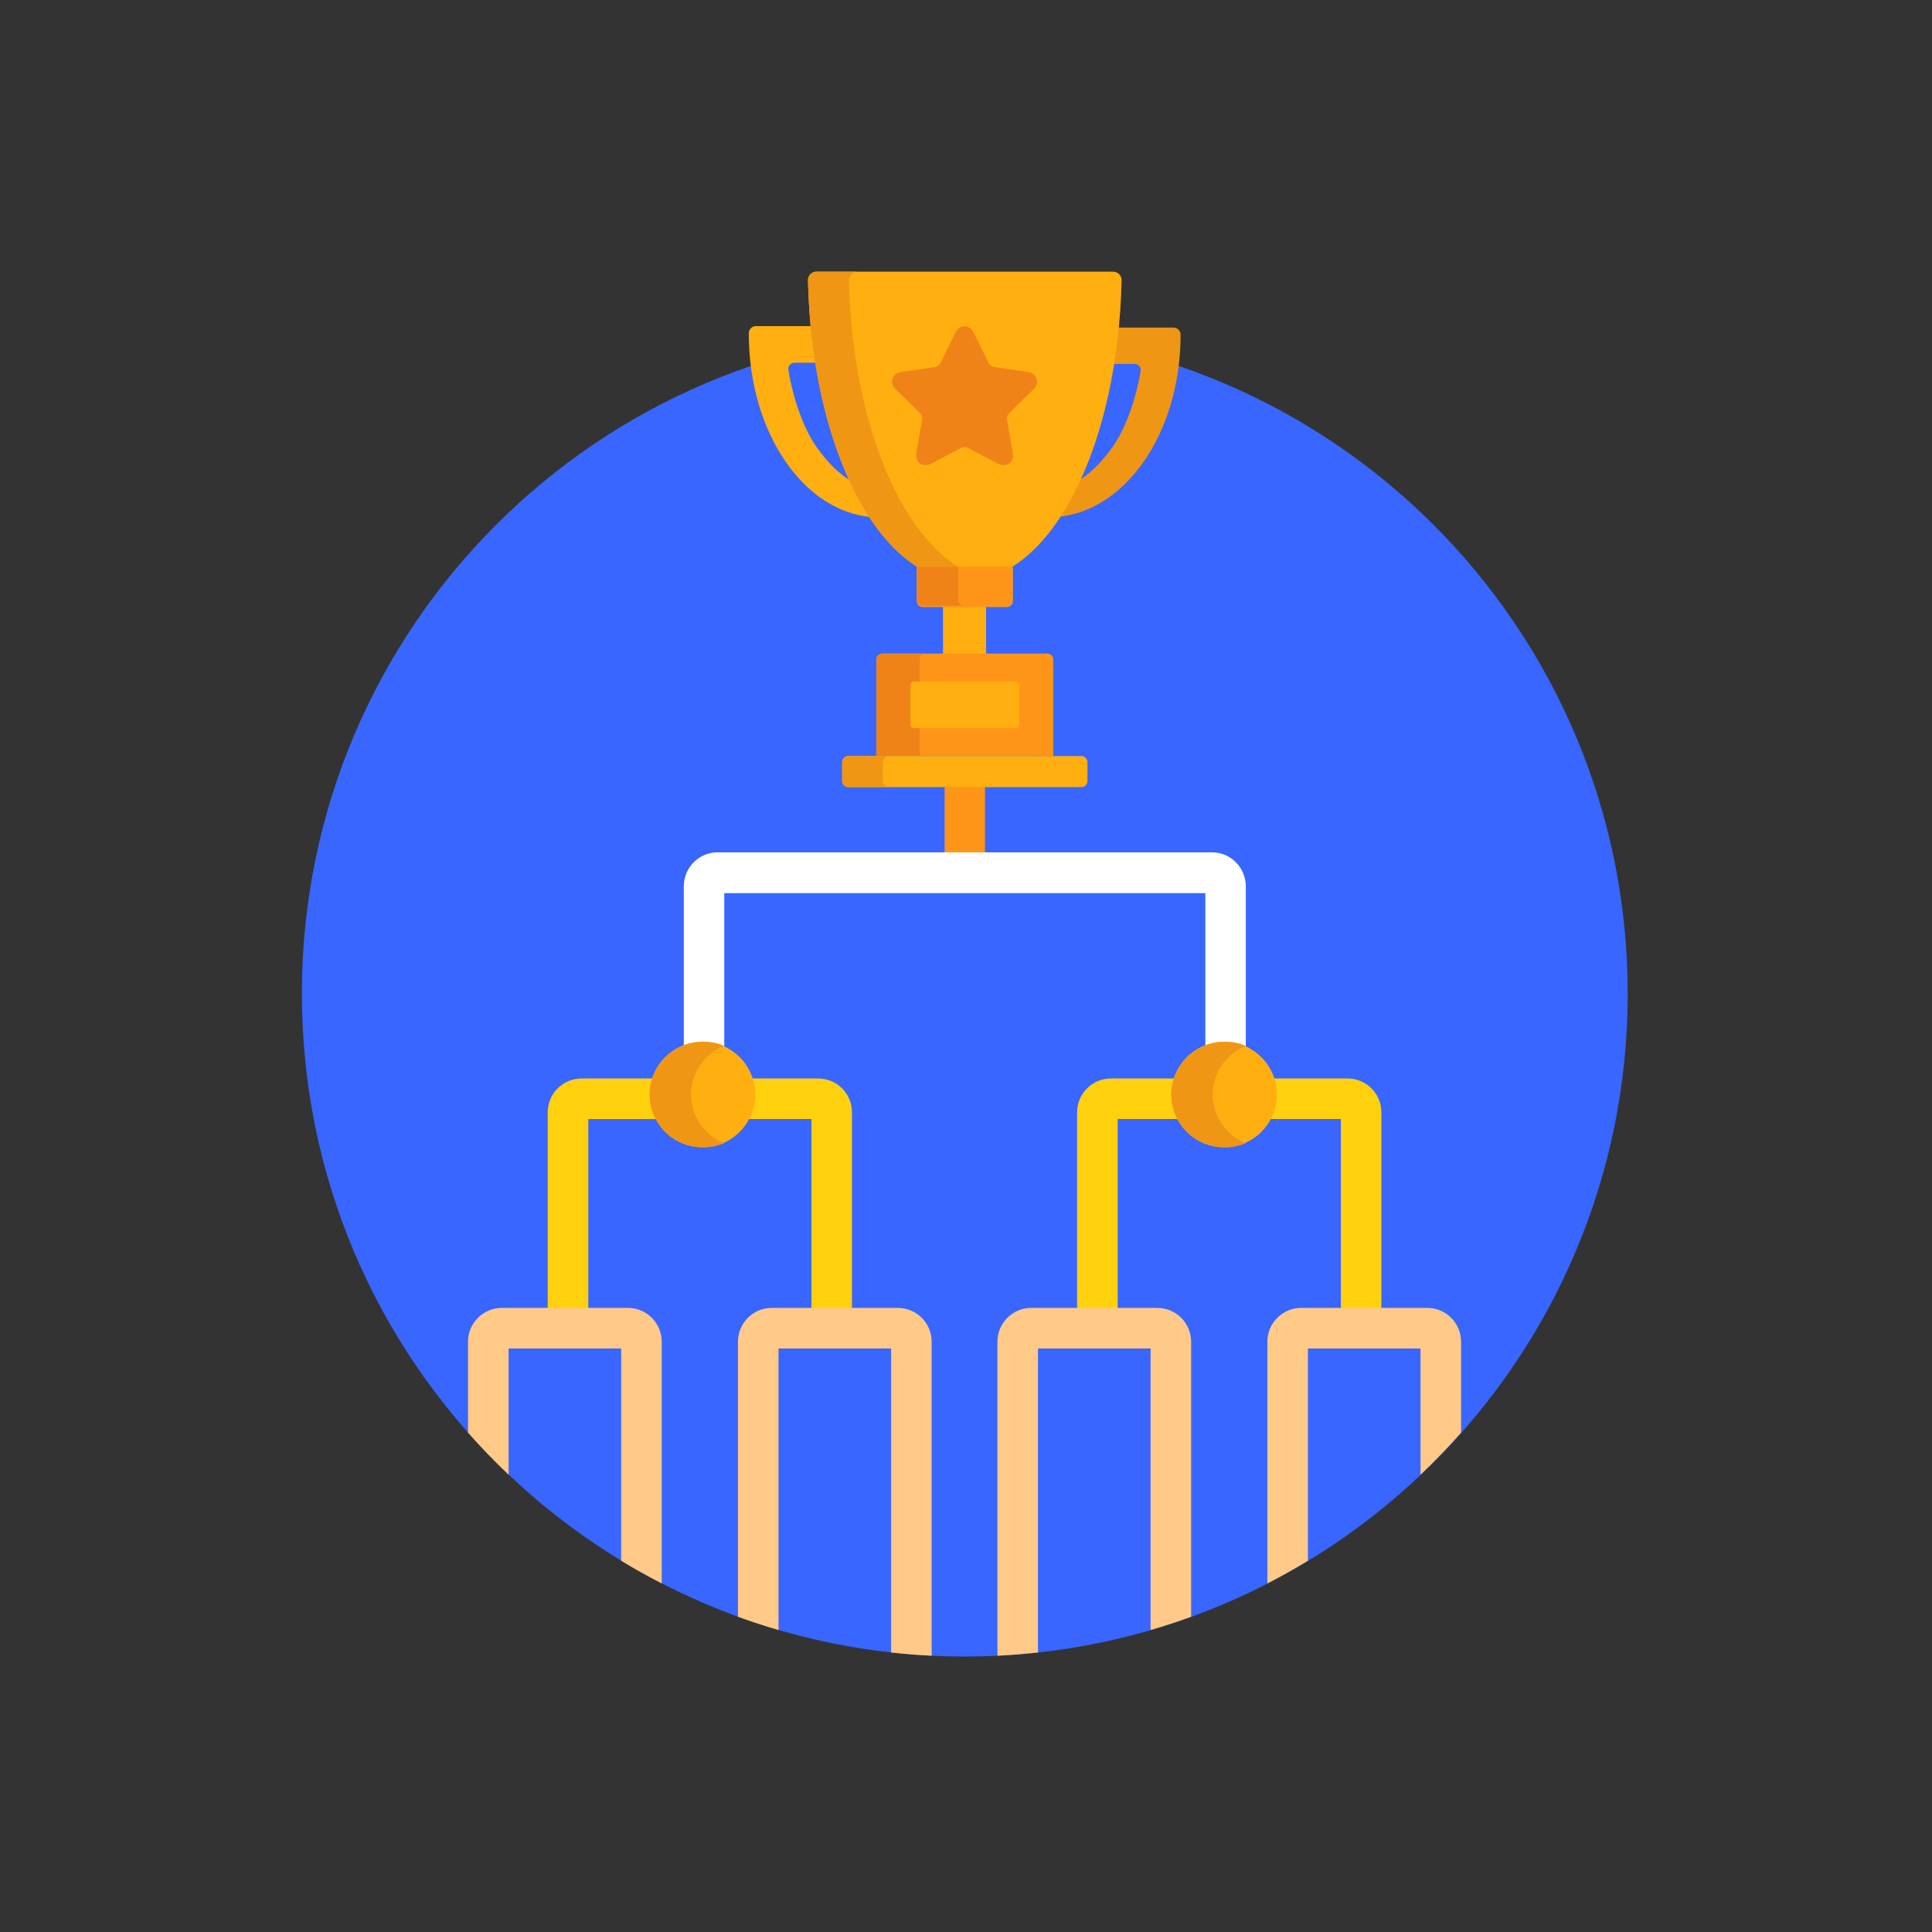 <svg xmlns="http://www.w3.org/2000/svg" width="512" height="512" viewBox="0 0 512 512" fill="none"><rect x="0" y="0" width="512" height="512" fill="#333333" stroke="none"/><path d="M255.683 439C352.71 439 431.365 360.344 431.365 263.317C431.365 166.29 352.71 87.635 255.683 87.635C158.656 87.635 80 166.29 80 263.317C80 360.344 158.656 439 255.683 439Z" fill="#3866FF"></path><path d="M261.031 206.951H250.334V226.7H261.031V206.951Z" fill="#FF9518"></path><path d="M173.972 285.806H154.108C149.168 285.806 145.148 289.825 145.148 294.766V347.324H155.9V296.558H174.776C173.762 294.685 173.184 292.541 173.184 290.265C173.184 288.699 173.471 287.202 173.972 285.806Z" fill="#FFD00D"></path><path d="M215.034 296.557V347.324H225.786V294.765C225.786 289.825 221.767 285.805 216.826 285.805H198.917C199.418 287.201 199.704 288.698 199.704 290.265C199.704 292.541 199.127 294.684 198.112 296.557H215.034Z" fill="#FFD00D"></path><path d="M355.33 296.557V347.324H366.082V294.765C366.082 289.825 362.063 285.805 357.122 285.805H337.258C337.759 287.201 338.046 288.698 338.046 290.265C338.046 292.541 337.468 294.684 336.454 296.557H355.33Z" fill="#FFD00D"></path><path d="M296.194 347.324V296.557H313.116C312.101 294.684 311.524 292.541 311.524 290.265C311.524 288.698 311.81 287.202 312.312 285.805H294.402C289.461 285.805 285.442 289.825 285.442 294.765V347.324H296.194Z" fill="#FFD00D"></path><path d="M186.695 277.324C188.557 277.324 190.328 277.719 191.936 278.423V236.701H319.429V278.423C321.038 277.719 322.808 277.324 324.669 277.324C326.627 277.324 328.48 277.767 330.152 278.54V234.897C330.152 229.923 326.144 225.877 321.216 225.877H190.149C185.221 225.877 181.213 229.923 181.213 234.897V278.54C182.885 277.767 184.738 277.324 186.695 277.324Z" fill="white"></path><path d="M261.323 159.736H249.909V173.782H261.323V159.736Z" fill="#FFAF10"></path><path d="M226.848 129.822C226.471 129.081 226.107 128.317 225.746 127.551C222.537 125.776 219.315 122.635 216.312 118.329C213.011 113.598 210.249 106.004 208.924 98.015C208.847 97.546 208.979 97.069 209.286 96.706C209.594 96.344 210.042 96.134 210.518 96.134H216.489C215.982 92.96 215.566 89.719 215.251 86.42H200.343C199.289 86.42 198.432 87.278 198.432 88.333C198.432 101.239 201.953 113.397 208.35 122.566C214.329 131.138 222.312 136.271 230.829 137.016C230.873 137.018 230.916 137.02 230.96 137.02C230.989 137.02 231.017 137.01 231.047 137.009C229.571 134.809 228.167 132.413 226.848 129.822Z" fill="#FFAF10"></path><path d="M310.943 86.812H295.897C295.579 90.084 295.159 93.299 294.647 96.449H300.677C301.154 96.449 301.608 96.657 301.92 97.016C302.23 97.376 302.361 97.849 302.283 98.315C300.946 106.239 298.159 113.772 294.828 118.466C291.798 122.739 288.544 125.856 285.306 127.615C284.941 128.375 284.575 129.131 284.194 129.866C282.864 132.436 281.446 134.814 279.957 136.995C279.987 136.998 280.016 137.007 280.047 137.007C280.092 137.007 280.134 137.005 280.178 137.003C288.774 136.264 296.83 131.173 302.861 122.669C309.317 113.574 312.872 101.514 312.872 88.71C312.873 87.664 312.007 86.812 310.943 86.812Z" fill="#EF9614"></path><path d="M296.607 72.668C296.191 72.241 295.621 72 295.027 72H216.342C215.747 72 215.178 72.241 214.761 72.668C214.344 73.098 214.116 73.676 214.128 74.275C214.576 95.51 218.948 115.366 226.441 130.184C231.508 140.204 237.694 147.284 244.461 150.996H266.906C273.673 147.284 279.857 140.204 284.924 130.184C292.419 115.366 296.791 95.51 297.237 74.275C297.251 73.676 297.024 73.097 296.607 72.668Z" fill="#FFAF10"></path><path d="M237.294 130.184C229.817 115.366 225.455 95.51 225.008 74.275C224.996 73.676 225.224 73.097 225.64 72.668C226.055 72.241 226.623 72 227.216 72H216.337C215.744 72 215.175 72.241 214.76 72.668C214.344 73.098 214.116 73.676 214.128 74.275C214.575 95.51 218.937 115.366 226.413 130.184C231.468 140.204 237.64 147.284 244.392 150.996H255.271C248.52 147.284 242.348 140.204 237.294 130.184Z" fill="#EF9614"></path><path d="M279.134 200.368V174.744C279.134 173.902 278.417 173.213 277.542 173.213H233.824C232.948 173.213 232.23 173.902 232.23 174.744V200.368H279.134Z" fill="#FF9518"></path><path d="M245.396 173.213H233.883C232.974 173.213 232.23 173.902 232.23 174.744V200.368H243.744V174.744C243.744 173.902 244.488 173.213 245.396 173.213Z" fill="#EF8318"></path><path d="M288.186 206.993C288.186 207.874 287.473 208.596 286.602 208.596H224.765C223.894 208.596 223.18 207.874 223.18 206.993V201.97C223.18 201.089 223.894 200.368 224.765 200.368H286.602C287.473 200.368 288.186 201.089 288.186 201.97V206.993Z" fill="#FFAF10"></path><path d="M233.949 206.993V201.97C233.949 201.089 234.658 200.368 235.523 200.368H224.753C223.888 200.368 223.18 201.089 223.18 201.97V206.993C223.18 207.874 223.888 208.596 224.753 208.596H235.523C234.658 208.596 233.949 207.874 233.949 206.993Z" fill="#EF9614"></path><path d="M270.083 192.03C270.083 192.543 269.666 192.962 269.157 192.962H242.209C241.699 192.962 241.282 192.543 241.282 192.03V181.551C241.282 181.038 241.7 180.619 242.209 180.619H269.157C269.667 180.619 270.083 181.038 270.083 181.551V192.03Z" fill="#FFAF10"></path><path d="M242.929 150.173V159.249C242.929 160.14 243.637 160.87 244.503 160.87H266.862C267.729 160.87 268.438 160.141 268.438 159.249V150.173H242.929Z" fill="#FF9518"></path><path d="M253.942 158.977V150.217H242.95V158.977C242.95 159.838 243.653 160.542 244.514 160.542H255.506C254.645 160.542 253.942 159.838 253.942 158.977Z" fill="#EF8318"></path><path d="M265.962 123.272C265.47 123.273 264.967 123.139 264.468 122.876L256.374 118.621C256.253 118.557 255.98 118.482 255.615 118.482C255.249 118.482 254.977 118.557 254.854 118.621L246.761 122.876C246.261 123.139 245.759 123.272 245.268 123.272C244.523 123.272 243.856 122.967 243.39 122.416C242.874 121.804 242.678 120.955 242.838 120.025L244.383 111.015C244.45 110.618 244.2 109.849 243.913 109.568L237.366 103.186C236.513 102.355 236.204 101.325 236.518 100.361C236.832 99.396 237.688 98.745 238.865 98.573L247.912 97.259C248.309 97.201 248.965 96.725 249.141 96.365L253.188 88.166C253.714 87.098 254.598 86.486 255.613 86.486C256.628 86.486 257.511 87.098 258.039 88.166L262.085 96.365C262.263 96.725 262.917 97.201 263.315 97.259L272.364 98.573C273.541 98.745 274.396 99.395 274.709 100.36C275.023 101.326 274.714 102.355 273.861 103.186L267.314 109.568C267.027 109.849 266.777 110.618 266.845 111.015L268.392 120.025C268.551 120.955 268.355 121.804 267.838 122.416C267.373 122.967 266.706 123.272 265.962 123.272Z" fill="#EF8318"></path><path d="M186.15 304.049C193.876 304.049 200.139 297.786 200.139 290.061C200.139 282.335 193.876 276.072 186.15 276.072C178.424 276.072 172.161 282.335 172.161 290.061C172.161 297.786 178.424 304.049 186.15 304.049Z" fill="#FFAF10"></path><path d="M183.133 290.061C183.133 284.242 186.756 279.256 191.91 277.147C190.22 276.456 188.368 276.072 186.424 276.072C178.547 276.072 172.161 282.334 172.161 290.061C172.161 297.787 178.547 304.049 186.424 304.049C188.368 304.049 190.22 303.665 191.91 302.974C186.756 300.865 183.133 295.879 183.133 290.061Z" fill="#EF9614"></path><path d="M324.392 304.049C332.118 304.049 338.381 297.786 338.381 290.061C338.381 282.335 332.118 276.072 324.392 276.072C316.666 276.072 310.403 282.335 310.403 290.061C310.403 297.786 316.666 304.049 324.392 304.049Z" fill="#FFAF10"></path><path d="M321.375 290.061C321.375 284.242 324.998 279.256 330.152 277.147C328.463 276.456 326.611 276.072 324.666 276.072C316.789 276.072 310.403 282.334 310.403 290.061C310.403 297.787 316.789 304.049 324.666 304.049C326.611 304.049 328.463 303.665 330.152 302.974C324.998 300.865 321.375 295.879 321.375 290.061Z" fill="#EF9614"></path><path d="M166.409 346.607H132.99C128.049 346.607 124.03 350.627 124.03 355.567V379.671C127.452 383.54 131.036 387.262 134.782 390.815V357.359H164.617V413.614C168.122 415.742 171.708 417.748 175.369 419.631V355.567C175.369 350.627 171.349 346.607 166.409 346.607Z" fill="#FFC987"></path><path d="M237.944 346.607H204.525C199.585 346.607 195.565 350.626 195.565 355.567V428.46C199.097 429.746 202.684 430.914 206.317 431.974V357.359H236.152V437.921C239.706 438.313 243.289 438.607 246.904 438.784V355.567C246.904 350.627 242.884 346.607 237.944 346.607Z" fill="#FFC987"></path><path d="M306.704 346.607H273.285C268.344 346.607 264.325 350.626 264.325 355.567V438.784C267.94 438.607 271.523 438.313 275.077 437.921V357.359H304.912V431.975C308.545 430.914 312.133 429.746 315.664 428.461V355.567C315.664 350.627 311.645 346.607 306.704 346.607Z" fill="#FFC987"></path><path d="M387.201 379.67V355.567C387.201 350.626 383.182 346.607 378.241 346.607H344.822C339.881 346.607 335.862 350.626 335.862 355.567V419.631C339.522 417.747 343.109 415.741 346.614 413.614V357.359H376.45V390.815C380.196 387.261 383.78 383.539 387.201 379.67Z" fill="#FFC987"></path></svg>
